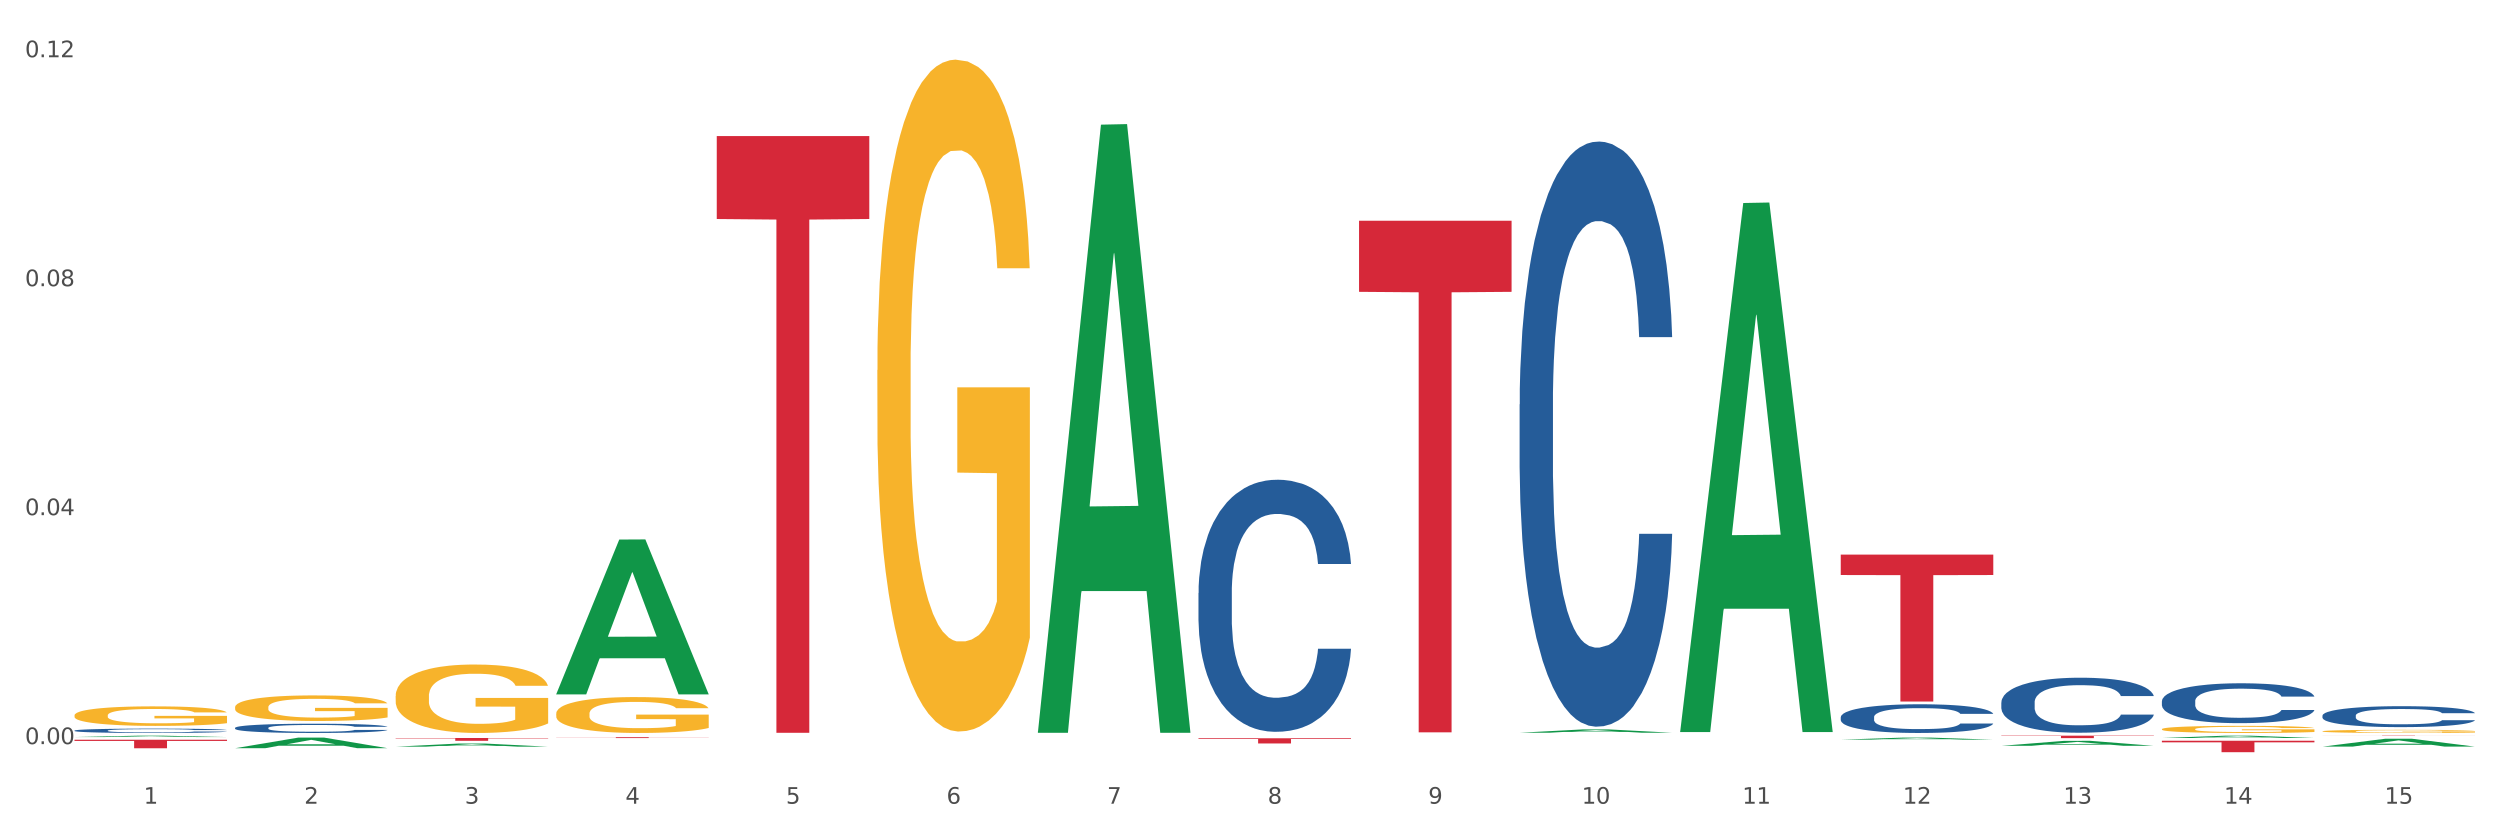<?xml version="1.0" encoding="utf-8" standalone="no"?>
<!DOCTYPE svg PUBLIC "-//W3C//DTD SVG 1.1//EN"
  "http://www.w3.org/Graphics/SVG/1.1/DTD/svg11.dtd">
<svg xmlns:xlink="http://www.w3.org/1999/xlink" width="1080pt" height="360pt" viewBox="0 0 1080 360" xmlns="http://www.w3.org/2000/svg" version="1.1">
 <rect x="0" y="0" width="1080" height="360" fill="#333333" stroke="none"/>
 <defs>
  <style type="text/css">*{stroke-linejoin: round; stroke-linecap: butt}</style>
 </defs>
 <g id="figure_1">
  <g id="patch_1">
   <path d="M 0 360 
L 1080 360 
L 1080 0 
L 0 0 
z
" style="fill: #ffffff; stroke: #ffffff; stroke-linejoin: miter"/>
  </g>
  <g id="axes_1">
   <g id="matplotlib.axis_1">
    <g id="xtick_1">
     <g id="text_1">
      <!-- 1 -->
      <g style="fill: #4d4d4d" transform="translate(62.07 347.204) scale(0.096 -0.096)">
       <defs>
        <path id="DejaVuSans-31" d="M 794 531 
L 1825 531 
L 1825 4091 
L 703 3866 
L 703 4441 
L 1819 4666 
L 2450 4666 
L 2450 531 
L 3481 531 
L 3481 0 
L 794 0 
L 794 531 
z
" transform="scale(0.016)"/>
       </defs>
       <use xlink:href="#DejaVuSans-31"/>
      </g>
     </g>
    </g>
    <g id="xtick_2">
     <g id="text_2">
      <!-- 2 -->
      <g style="fill: #4d4d4d" transform="translate(131.436 347.204) scale(0.096 -0.096)">
       <defs>
        <path id="DejaVuSans-32" d="M 1228 531 
L 3431 531 
L 3431 0 
L 469 0 
L 469 531 
Q 828 903 1448 1529 
Q 2069 2156 2228 2338 
Q 2531 2678 2651 2914 
Q 2772 3150 2772 3378 
Q 2772 3750 2511 3984 
Q 2250 4219 1831 4219 
Q 1534 4219 1204 4116 
Q 875 4013 500 3803 
L 500 4441 
Q 881 4594 1212 4672 
Q 1544 4750 1819 4750 
Q 2544 4750 2975 4387 
Q 3406 4025 3406 3419 
Q 3406 3131 3298 2873 
Q 3191 2616 2906 2266 
Q 2828 2175 2409 1742 
Q 1991 1309 1228 531 
z
" transform="scale(0.016)"/>
       </defs>
       <use xlink:href="#DejaVuSans-32"/>
      </g>
     </g>
    </g>
    <g id="xtick_3">
     <g id="text_3">
      <!-- 3 -->
      <g style="fill: #4d4d4d" transform="translate(200.802 347.204) scale(0.096 -0.096)">
       <defs>
        <path id="DejaVuSans-33" d="M 2597 2516 
Q 3050 2419 3304 2112 
Q 3559 1806 3559 1356 
Q 3559 666 3084 287 
Q 2609 -91 1734 -91 
Q 1441 -91 1130 -33 
Q 819 25 488 141 
L 488 750 
Q 750 597 1062 519 
Q 1375 441 1716 441 
Q 2309 441 2620 675 
Q 2931 909 2931 1356 
Q 2931 1769 2642 2001 
Q 2353 2234 1838 2234 
L 1294 2234 
L 1294 2753 
L 1863 2753 
Q 2328 2753 2575 2939 
Q 2822 3125 2822 3475 
Q 2822 3834 2567 4026 
Q 2313 4219 1838 4219 
Q 1578 4219 1281 4162 
Q 984 4106 628 3988 
L 628 4550 
Q 988 4650 1302 4700 
Q 1616 4750 1894 4750 
Q 2613 4750 3031 4423 
Q 3450 4097 3450 3541 
Q 3450 3153 3228 2886 
Q 3006 2619 2597 2516 
z
" transform="scale(0.016)"/>
       </defs>
       <use xlink:href="#DejaVuSans-33"/>
      </g>
     </g>
    </g>
    <g id="xtick_4">
     <g id="text_4">
      <!-- 4 -->
      <g style="fill: #4d4d4d" transform="translate(270.169 347.204) scale(0.096 -0.096)">
       <defs>
        <path id="DejaVuSans-34" d="M 2419 4116 
L 825 1625 
L 2419 1625 
L 2419 4116 
z
M 2253 4666 
L 3047 4666 
L 3047 1625 
L 3713 1625 
L 3713 1100 
L 3047 1100 
L 3047 0 
L 2419 0 
L 2419 1100 
L 313 1100 
L 313 1709 
L 2253 4666 
z
" transform="scale(0.016)"/>
       </defs>
       <use xlink:href="#DejaVuSans-34"/>
      </g>
     </g>
    </g>
    <g id="xtick_5">
     <g id="text_5">
      <!-- 5 -->
      <g style="fill: #4d4d4d" transform="translate(339.535 347.204) scale(0.096 -0.096)">
       <defs>
        <path id="DejaVuSans-35" d="M 691 4666 
L 3169 4666 
L 3169 4134 
L 1269 4134 
L 1269 2991 
Q 1406 3038 1543 3061 
Q 1681 3084 1819 3084 
Q 2600 3084 3056 2656 
Q 3513 2228 3513 1497 
Q 3513 744 3044 326 
Q 2575 -91 1722 -91 
Q 1428 -91 1123 -41 
Q 819 9 494 109 
L 494 744 
Q 775 591 1075 516 
Q 1375 441 1709 441 
Q 2250 441 2565 725 
Q 2881 1009 2881 1497 
Q 2881 1984 2565 2268 
Q 2250 2553 1709 2553 
Q 1456 2553 1204 2497 
Q 953 2441 691 2322 
L 691 4666 
z
" transform="scale(0.016)"/>
       </defs>
       <use xlink:href="#DejaVuSans-35"/>
      </g>
     </g>
    </g>
    <g id="xtick_6">
     <g id="text_6">
      <!-- 6 -->
      <g style="fill: #4d4d4d" transform="translate(408.901 347.204) scale(0.096 -0.096)">
       <defs>
        <path id="DejaVuSans-36" d="M 2113 2584 
Q 1688 2584 1439 2293 
Q 1191 2003 1191 1497 
Q 1191 994 1439 701 
Q 1688 409 2113 409 
Q 2538 409 2786 701 
Q 3034 994 3034 1497 
Q 3034 2003 2786 2293 
Q 2538 2584 2113 2584 
z
M 3366 4563 
L 3366 3988 
Q 3128 4100 2886 4159 
Q 2644 4219 2406 4219 
Q 1781 4219 1451 3797 
Q 1122 3375 1075 2522 
Q 1259 2794 1537 2939 
Q 1816 3084 2150 3084 
Q 2853 3084 3261 2657 
Q 3669 2231 3669 1497 
Q 3669 778 3244 343 
Q 2819 -91 2113 -91 
Q 1303 -91 875 529 
Q 447 1150 447 2328 
Q 447 3434 972 4092 
Q 1497 4750 2381 4750 
Q 2619 4750 2861 4703 
Q 3103 4656 3366 4563 
z
" transform="scale(0.016)"/>
       </defs>
       <use xlink:href="#DejaVuSans-36"/>
      </g>
     </g>
    </g>
    <g id="xtick_7">
     <g id="text_7">
      <!-- 7 -->
      <g style="fill: #4d4d4d" transform="translate(478.267 347.204) scale(0.096 -0.096)">
       <defs>
        <path id="DejaVuSans-37" d="M 525 4666 
L 3525 4666 
L 3525 4397 
L 1831 0 
L 1172 0 
L 2766 4134 
L 525 4134 
L 525 4666 
z
" transform="scale(0.016)"/>
       </defs>
       <use xlink:href="#DejaVuSans-37"/>
      </g>
     </g>
    </g>
    <g id="xtick_8">
     <g id="text_8">
      <!-- 8 -->
      <g style="fill: #4d4d4d" transform="translate(547.634 347.204) scale(0.096 -0.096)">
       <defs>
        <path id="DejaVuSans-38" d="M 2034 2216 
Q 1584 2216 1326 1975 
Q 1069 1734 1069 1313 
Q 1069 891 1326 650 
Q 1584 409 2034 409 
Q 2484 409 2743 651 
Q 3003 894 3003 1313 
Q 3003 1734 2745 1975 
Q 2488 2216 2034 2216 
z
M 1403 2484 
Q 997 2584 770 2862 
Q 544 3141 544 3541 
Q 544 4100 942 4425 
Q 1341 4750 2034 4750 
Q 2731 4750 3128 4425 
Q 3525 4100 3525 3541 
Q 3525 3141 3298 2862 
Q 3072 2584 2669 2484 
Q 3125 2378 3379 2068 
Q 3634 1759 3634 1313 
Q 3634 634 3220 271 
Q 2806 -91 2034 -91 
Q 1263 -91 848 271 
Q 434 634 434 1313 
Q 434 1759 690 2068 
Q 947 2378 1403 2484 
z
M 1172 3481 
Q 1172 3119 1398 2916 
Q 1625 2713 2034 2713 
Q 2441 2713 2670 2916 
Q 2900 3119 2900 3481 
Q 2900 3844 2670 4047 
Q 2441 4250 2034 4250 
Q 1625 4250 1398 4047 
Q 1172 3844 1172 3481 
z
" transform="scale(0.016)"/>
       </defs>
       <use xlink:href="#DejaVuSans-38"/>
      </g>
     </g>
    </g>
    <g id="xtick_9">
     <g id="text_9">
      <!-- 9 -->
      <g style="fill: #4d4d4d" transform="translate(617 347.204) scale(0.096 -0.096)">
       <defs>
        <path id="DejaVuSans-39" d="M 703 97 
L 703 672 
Q 941 559 1184 500 
Q 1428 441 1663 441 
Q 2288 441 2617 861 
Q 2947 1281 2994 2138 
Q 2813 1869 2534 1725 
Q 2256 1581 1919 1581 
Q 1219 1581 811 2004 
Q 403 2428 403 3163 
Q 403 3881 828 4315 
Q 1253 4750 1959 4750 
Q 2769 4750 3195 4129 
Q 3622 3509 3622 2328 
Q 3622 1225 3098 567 
Q 2575 -91 1691 -91 
Q 1453 -91 1209 -44 
Q 966 3 703 97 
z
M 1959 2075 
Q 2384 2075 2632 2365 
Q 2881 2656 2881 3163 
Q 2881 3666 2632 3958 
Q 2384 4250 1959 4250 
Q 1534 4250 1286 3958 
Q 1038 3666 1038 3163 
Q 1038 2656 1286 2365 
Q 1534 2075 1959 2075 
z
" transform="scale(0.016)"/>
       </defs>
       <use xlink:href="#DejaVuSans-39"/>
      </g>
     </g>
    </g>
    <g id="xtick_10">
     <g id="text_10">
      <!-- 10 -->
      <g style="fill: #4d4d4d" transform="translate(683.312 347.204) scale(0.096 -0.096)">
       <defs>
        <path id="DejaVuSans-30" d="M 2034 4250 
Q 1547 4250 1301 3770 
Q 1056 3291 1056 2328 
Q 1056 1369 1301 889 
Q 1547 409 2034 409 
Q 2525 409 2770 889 
Q 3016 1369 3016 2328 
Q 3016 3291 2770 3770 
Q 2525 4250 2034 4250 
z
M 2034 4750 
Q 2819 4750 3233 4129 
Q 3647 3509 3647 2328 
Q 3647 1150 3233 529 
Q 2819 -91 2034 -91 
Q 1250 -91 836 529 
Q 422 1150 422 2328 
Q 422 3509 836 4129 
Q 1250 4750 2034 4750 
z
" transform="scale(0.016)"/>
       </defs>
       <use xlink:href="#DejaVuSans-31"/>
       <use xlink:href="#DejaVuSans-30" transform="translate(63.623 0)"/>
      </g>
     </g>
    </g>
    <g id="xtick_11">
     <g id="text_11">
      <!-- 11 -->
      <g style="fill: #4d4d4d" transform="translate(752.678 347.204) scale(0.096 -0.096)">
       <use xlink:href="#DejaVuSans-31"/>
       <use xlink:href="#DejaVuSans-31" transform="translate(63.623 0)"/>
      </g>
     </g>
    </g>
    <g id="xtick_12">
     <g id="text_12">
      <!-- 12 -->
      <g style="fill: #4d4d4d" transform="translate(822.044 347.204) scale(0.096 -0.096)">
       <use xlink:href="#DejaVuSans-31"/>
       <use xlink:href="#DejaVuSans-32" transform="translate(63.623 0)"/>
      </g>
     </g>
    </g>
    <g id="xtick_13">
     <g id="text_13">
      <!-- 13 -->
      <g style="fill: #4d4d4d" transform="translate(891.411 347.204) scale(0.096 -0.096)">
       <use xlink:href="#DejaVuSans-31"/>
       <use xlink:href="#DejaVuSans-33" transform="translate(63.623 0)"/>
      </g>
     </g>
    </g>
    <g id="xtick_14">
     <g id="text_14">
      <!-- 14 -->
      <g style="fill: #4d4d4d" transform="translate(960.777 347.204) scale(0.096 -0.096)">
       <use xlink:href="#DejaVuSans-31"/>
       <use xlink:href="#DejaVuSans-34" transform="translate(63.623 0)"/>
      </g>
     </g>
    </g>
    <g id="xtick_15">
     <g id="text_15">
      <!-- 15 -->
      <g style="fill: #4d4d4d" transform="translate(1030.143 347.204) scale(0.096 -0.096)">
       <use xlink:href="#DejaVuSans-31"/>
       <use xlink:href="#DejaVuSans-35" transform="translate(63.623 0)"/>
      </g>
     </g>
    </g>
    <g id="xtick_16"/>
    <g id="xtick_17"/>
    <g id="xtick_18"/>
    <g id="xtick_19"/>
    <g id="xtick_20"/>
    <g id="xtick_21"/>
    <g id="xtick_22"/>
    <g id="xtick_23"/>
    <g id="xtick_24"/>
    <g id="xtick_25"/>
    <g id="xtick_26"/>
    <g id="xtick_27"/>
    <g id="xtick_28"/>
    <g id="xtick_29"/>
   </g>
   <g id="matplotlib.axis_2">
    <g id="ytick_1">
     <g id="text_16">
      <!-- 0.00 -->
      <g style="fill: #4d4d4d" transform="translate(10.8 321.462) scale(0.096 -0.096)">
       <defs>
        <path id="DejaVuSans-2e" d="M 684 794 
L 1344 794 
L 1344 0 
L 684 0 
L 684 794 
z
" transform="scale(0.016)"/>
       </defs>
       <use xlink:href="#DejaVuSans-30"/>
       <use xlink:href="#DejaVuSans-2e" transform="translate(63.623 0)"/>
       <use xlink:href="#DejaVuSans-30" transform="translate(95.41 0)"/>
       <use xlink:href="#DejaVuSans-30" transform="translate(159.033 0)"/>
      </g>
     </g>
    </g>
    <g id="ytick_2">
     <g id="text_17">
      <!-- 0.04 -->
      <g style="fill: #4d4d4d" transform="translate(10.8 222.55) scale(0.096 -0.096)">
       <use xlink:href="#DejaVuSans-30"/>
       <use xlink:href="#DejaVuSans-2e" transform="translate(63.623 0)"/>
       <use xlink:href="#DejaVuSans-30" transform="translate(95.41 0)"/>
       <use xlink:href="#DejaVuSans-34" transform="translate(159.033 0)"/>
      </g>
     </g>
    </g>
    <g id="ytick_3">
     <g id="text_18">
      <!-- 0.08 -->
      <g style="fill: #4d4d4d" transform="translate(10.8 123.637) scale(0.096 -0.096)">
       <use xlink:href="#DejaVuSans-30"/>
       <use xlink:href="#DejaVuSans-2e" transform="translate(63.623 0)"/>
       <use xlink:href="#DejaVuSans-30" transform="translate(95.41 0)"/>
       <use xlink:href="#DejaVuSans-38" transform="translate(159.033 0)"/>
      </g>
     </g>
    </g>
    <g id="ytick_4">
     <g id="text_19">
      <!-- 0.12 -->
      <g style="fill: #4d4d4d" transform="translate(10.8 24.725) scale(0.096 -0.096)">
       <use xlink:href="#DejaVuSans-30"/>
       <use xlink:href="#DejaVuSans-2e" transform="translate(63.623 0)"/>
       <use xlink:href="#DejaVuSans-31" transform="translate(95.41 0)"/>
       <use xlink:href="#DejaVuSans-32" transform="translate(159.033 0)"/>
      </g>
     </g>
    </g>
    <g id="ytick_5"/>
    <g id="ytick_6"/>
    <g id="ytick_7"/>
   </g>
   <g id="PolyCollection_1">
    <path d="M 32.175 318.409 
L 32.243 318.408 
L 59.417 317.815 
L 70.695 317.815 
L 98.073 318.41 
L 85.029 318.41 
L 79.119 318.271 
L 51.061 318.271 
L 50.857 318.273 
L 45.151 318.41 
L 32.175 318.41 
L 32.175 318.409 
L 54.594 318.188 
L 75.586 318.188 
L 65.192 317.942 
L 65.056 317.94 
L 64.92 317.942 
L 54.526 318.188 
L 54.594 318.188 
L 32.175 318.409 
z
" clip-path="url(#paaed39d4f5)" style="fill: #109648"/>
    <path d="M 32.175 319.578 
L 98.073 319.578 
L 98.073 320.09 
L 72.151 320.093 
L 72.151 323.262 
L 57.941 323.262 
L 57.941 320.093 
L 32.175 320.09 
L 32.175 319.581 
L 32.175 319.578 
z
" clip-path="url(#paaed39d4f5)" style="fill: #d62839"/>
    <path d="M 101.541 305.526 
L 101.619 305.516 
L 101.619 305.153 
L 101.775 304.84 
L 102.553 304.082 
L 103.72 303.456 
L 104.575 303.123 
L 105.431 302.85 
L 106.443 302.578 
L 107.688 302.295 
L 109.944 301.881 
L 111.344 301.669 
L 113.056 301.447 
L 116.168 301.123 
L 118.424 300.942 
L 120.758 300.79 
L 124.57 300.608 
L 127.06 300.528 
L 129.705 300.467 
L 132.895 300.427 
L 135.307 300.417 
L 140.598 300.447 
L 145.11 300.538 
L 147.289 300.608 
L 150.089 300.73 
L 151.568 300.81 
L 153.979 300.972 
L 156.469 301.184 
L 158.181 301.366 
L 160.748 301.709 
L 162.693 302.052 
L 164.483 302.477 
L 165.416 302.769 
L 166.117 303.042 
L 166.739 303.355 
L 167.361 303.85 
L 153.357 303.85 
L 152.812 303.496 
L 151.957 303.163 
L 150.712 302.84 
L 149.623 302.638 
L 147.755 302.386 
L 146.044 302.224 
L 144.254 302.103 
L 142.076 302.002 
L 140.364 301.951 
L 137.952 301.911 
L 133.206 301.921 
L 130.017 302.002 
L 127.838 302.103 
L 126.438 302.194 
L 125.193 302.295 
L 123.792 302.436 
L 122.159 302.648 
L 120.992 302.84 
L 119.825 303.082 
L 118.891 303.325 
L 118.035 303.608 
L 117.335 303.91 
L 116.79 304.224 
L 116.324 304.607 
L 115.935 305.243 
L 115.935 306.627 
L 116.09 306.94 
L 116.479 307.354 
L 116.946 307.667 
L 117.724 308.041 
L 118.424 308.293 
L 119.747 308.657 
L 121.225 308.96 
L 122.392 309.151 
L 123.559 309.313 
L 125.582 309.535 
L 127.838 309.717 
L 129.783 309.828 
L 132.428 309.929 
L 134.218 309.969 
L 135.774 309.99 
L 139.586 309.99 
L 142.309 309.959 
L 145.343 309.889 
L 147.678 309.798 
L 149.623 309.687 
L 151.801 309.505 
L 153.201 309.333 
L 153.201 307.223 
L 136.085 307.213 
L 136.085 305.809 
L 167.439 305.809 
L 167.439 309.929 
L 166.117 310.141 
L 164.638 310.333 
L 163.082 310.505 
L 160.748 310.717 
L 157.947 310.919 
L 155.458 311.06 
L 152.812 311.181 
L 149.7 311.292 
L 145.655 311.393 
L 143.165 311.434 
L 140.053 311.464 
L 136.396 311.474 
L 133.206 311.454 
L 130.094 311.403 
L 126.827 311.312 
L 123.637 311.181 
L 121.225 311.05 
L 118.813 310.888 
L 116.246 310.676 
L 114.223 310.474 
L 112.667 310.292 
L 110.955 310.06 
L 109.088 309.757 
L 107.688 309.485 
L 106.443 309.202 
L 105.12 308.838 
L 104.186 308.525 
L 103.253 308.131 
L 102.708 307.839 
L 102.086 307.384 
L 101.619 306.748 
L 101.541 305.526 
z
" clip-path="url(#paaed39d4f5)" style="fill: #f7b32b"/>
    <path d="M 240.274 308.303 
L 240.351 308.289 
L 240.351 307.779 
L 240.507 307.34 
L 241.285 306.278 
L 242.452 305.4 
L 243.308 304.932 
L 244.164 304.55 
L 245.175 304.167 
L 246.42 303.771 
L 248.676 303.19 
L 250.077 302.892 
L 251.788 302.581 
L 254.9 302.128 
L 257.157 301.873 
L 259.491 301.66 
L 263.303 301.405 
L 265.793 301.292 
L 268.438 301.207 
L 271.628 301.15 
L 274.04 301.136 
L 279.33 301.178 
L 283.843 301.306 
L 286.021 301.405 
L 288.822 301.575 
L 290.3 301.688 
L 292.712 301.915 
L 295.202 302.213 
L 296.913 302.467 
L 299.481 302.949 
L 301.426 303.431 
L 303.215 304.026 
L 304.149 304.436 
L 304.849 304.819 
L 305.471 305.258 
L 306.094 305.952 
L 292.089 305.952 
L 291.545 305.456 
L 290.689 304.989 
L 289.444 304.536 
L 288.355 304.252 
L 286.488 303.898 
L 284.776 303.671 
L 282.987 303.502 
L 280.808 303.36 
L 279.097 303.289 
L 276.685 303.232 
L 271.939 303.247 
L 268.749 303.36 
L 266.571 303.502 
L 265.17 303.629 
L 263.925 303.771 
L 262.525 303.969 
L 260.891 304.266 
L 259.724 304.536 
L 258.557 304.875 
L 257.623 305.215 
L 256.768 305.612 
L 256.067 306.037 
L 255.523 306.476 
L 255.056 307.014 
L 254.667 307.907 
L 254.667 309.847 
L 254.823 310.286 
L 255.212 310.867 
L 255.678 311.306 
L 256.456 311.83 
L 257.157 312.185 
L 258.479 312.695 
L 259.957 313.119 
L 261.124 313.389 
L 262.291 313.615 
L 264.314 313.927 
L 266.571 314.182 
L 268.516 314.338 
L 271.161 314.479 
L 272.95 314.536 
L 274.506 314.564 
L 278.319 314.564 
L 281.042 314.522 
L 284.076 314.423 
L 286.41 314.295 
L 288.355 314.139 
L 290.533 313.884 
L 291.934 313.644 
L 291.934 310.683 
L 274.818 310.669 
L 274.818 308.7 
L 306.172 308.7 
L 306.172 314.479 
L 304.849 314.777 
L 303.371 315.046 
L 301.815 315.287 
L 299.481 315.584 
L 296.68 315.867 
L 294.19 316.066 
L 291.545 316.236 
L 288.433 316.392 
L 284.387 316.533 
L 281.897 316.59 
L 278.785 316.632 
L 275.129 316.647 
L 271.939 316.618 
L 268.827 316.547 
L 265.559 316.42 
L 262.369 316.236 
L 259.957 316.052 
L 257.546 315.825 
L 254.978 315.527 
L 252.955 315.244 
L 251.399 314.989 
L 249.688 314.663 
L 247.82 314.238 
L 246.42 313.856 
L 245.175 313.459 
L 243.853 312.949 
L 242.919 312.51 
L 241.985 311.958 
L 241.441 311.547 
L 240.818 310.91 
L 240.351 310.017 
L 240.274 308.303 
z
" clip-path="url(#paaed39d4f5)" style="fill: #f7b32b"/>
    <path d="M 379.006 159.892 
L 379.084 159.627 
L 379.084 150.084 
L 379.24 141.866 
L 380.018 121.985 
L 381.185 105.55 
L 382.04 96.802 
L 382.896 89.645 
L 383.908 82.488 
L 385.152 75.065 
L 387.409 64.197 
L 388.809 58.63 
L 390.521 52.798 
L 393.633 44.315 
L 395.889 39.544 
L 398.223 35.568 
L 402.035 30.796 
L 404.525 28.675 
L 407.17 27.085 
L 410.36 26.025 
L 412.772 25.759 
L 418.062 26.555 
L 422.575 28.941 
L 424.753 30.796 
L 427.554 33.977 
L 429.032 36.098 
L 431.444 40.339 
L 433.934 45.906 
L 435.646 50.677 
L 438.213 59.69 
L 440.158 68.703 
L 441.948 79.837 
L 442.881 87.524 
L 443.581 94.681 
L 444.204 102.899 
L 444.826 115.888 
L 430.822 115.888 
L 430.277 106.61 
L 429.422 97.862 
L 428.177 89.38 
L 427.087 84.078 
L 425.22 77.451 
L 423.509 73.21 
L 421.719 70.029 
L 419.541 67.378 
L 417.829 66.052 
L 415.417 64.992 
L 410.671 65.257 
L 407.481 67.378 
L 405.303 70.029 
L 403.903 72.414 
L 402.658 75.065 
L 401.257 78.776 
L 399.624 84.343 
L 398.456 89.38 
L 397.289 95.742 
L 396.356 102.104 
L 395.5 109.526 
L 394.8 117.479 
L 394.255 125.696 
L 393.788 135.769 
L 393.399 152.47 
L 393.399 188.786 
L 393.555 197.004 
L 393.944 207.872 
L 394.411 216.09 
L 395.189 225.898 
L 395.889 232.525 
L 397.212 242.068 
L 398.69 250.021 
L 399.857 255.057 
L 401.024 259.299 
L 403.047 265.131 
L 405.303 269.902 
L 407.248 272.818 
L 409.893 275.469 
L 411.683 276.529 
L 413.239 277.059 
L 417.051 277.059 
L 419.774 276.264 
L 422.808 274.408 
L 425.142 272.023 
L 427.087 269.107 
L 429.266 264.335 
L 430.666 259.829 
L 430.666 204.426 
L 413.55 204.161 
L 413.55 167.314 
L 444.904 167.314 
L 444.904 275.469 
L 443.581 281.036 
L 442.103 286.072 
L 440.547 290.579 
L 438.213 296.145 
L 435.412 301.447 
L 432.923 305.158 
L 430.277 308.339 
L 427.165 311.255 
L 423.12 313.906 
L 420.63 314.966 
L 417.518 315.762 
L 413.861 316.027 
L 410.671 315.497 
L 407.559 314.171 
L 404.292 311.785 
L 401.102 308.339 
L 398.69 304.893 
L 396.278 300.652 
L 393.711 295.085 
L 391.688 289.783 
L 390.132 285.012 
L 388.42 278.915 
L 386.553 270.962 
L 385.152 263.805 
L 383.908 256.383 
L 382.585 246.84 
L 381.651 238.622 
L 380.718 228.284 
L 380.173 220.596 
L 379.551 208.668 
L 379.084 191.967 
L 379.006 159.892 
z
" clip-path="url(#paaed39d4f5)" style="fill: #f7b32b"/>
    <path d="M 933.936 314.993 
L 934.014 314.99 
L 934.014 314.889 
L 934.169 314.802 
L 934.947 314.592 
L 936.114 314.418 
L 936.97 314.325 
L 937.826 314.249 
L 938.837 314.173 
L 940.082 314.095 
L 942.338 313.98 
L 943.739 313.921 
L 945.45 313.859 
L 948.563 313.769 
L 950.819 313.719 
L 953.153 313.677 
L 956.965 313.626 
L 959.455 313.604 
L 962.1 313.587 
L 965.29 313.576 
L 967.702 313.573 
L 972.992 313.581 
L 977.505 313.606 
L 979.683 313.626 
L 982.484 313.66 
L 983.962 313.682 
L 986.374 313.727 
L 988.864 313.786 
L 990.575 313.837 
L 993.143 313.932 
L 995.088 314.028 
L 996.877 314.145 
L 997.811 314.227 
L 998.511 314.303 
L 999.134 314.39 
L 999.756 314.527 
L 985.752 314.527 
L 985.207 314.429 
L 984.351 314.336 
L 983.106 314.246 
L 982.017 314.19 
L 980.15 314.12 
L 978.438 314.075 
L 976.649 314.042 
L 974.47 314.013 
L 972.759 313.999 
L 970.347 313.988 
L 965.601 313.991 
L 962.411 314.013 
L 960.233 314.042 
L 958.832 314.067 
L 957.588 314.095 
L 956.187 314.134 
L 954.553 314.193 
L 953.386 314.246 
L 952.219 314.314 
L 951.286 314.381 
L 950.43 314.46 
L 949.73 314.544 
L 949.185 314.631 
L 948.718 314.738 
L 948.329 314.915 
L 948.329 315.299 
L 948.485 315.386 
L 948.874 315.501 
L 949.341 315.588 
L 950.119 315.692 
L 950.819 315.762 
L 952.141 315.863 
L 953.62 315.948 
L 954.787 316.001 
L 955.954 316.046 
L 957.977 316.108 
L 960.233 316.158 
L 962.178 316.189 
L 964.823 316.217 
L 966.613 316.228 
L 968.169 316.234 
L 971.981 316.234 
L 974.704 316.225 
L 977.738 316.206 
L 980.072 316.181 
L 982.017 316.15 
L 984.196 316.099 
L 985.596 316.051 
L 985.596 315.465 
L 968.48 315.462 
L 968.48 315.072 
L 999.834 315.072 
L 999.834 316.217 
L 998.511 316.276 
L 997.033 316.329 
L 995.477 316.377 
L 993.143 316.436 
L 990.342 316.492 
L 987.852 316.531 
L 985.207 316.565 
L 982.095 316.596 
L 978.049 316.624 
L 975.56 316.635 
L 972.448 316.644 
L 968.791 316.647 
L 965.601 316.641 
L 962.489 316.627 
L 959.221 316.602 
L 956.032 316.565 
L 953.62 316.529 
L 951.208 316.484 
L 948.64 316.425 
L 946.618 316.369 
L 945.061 316.318 
L 943.35 316.254 
L 941.483 316.169 
L 940.082 316.094 
L 938.837 316.015 
L 937.515 315.914 
L 936.581 315.827 
L 935.648 315.717 
L 935.103 315.636 
L 934.48 315.51 
L 934.014 315.333 
L 933.936 314.993 
z
" clip-path="url(#paaed39d4f5)" style="fill: #f7b32b"/>
    <path d="M 1003.302 315.915 
L 1003.38 315.913 
L 1003.38 315.869 
L 1003.535 315.83 
L 1004.314 315.737 
L 1005.481 315.66 
L 1006.336 315.619 
L 1007.192 315.585 
L 1008.204 315.552 
L 1009.448 315.517 
L 1011.705 315.466 
L 1013.105 315.44 
L 1014.817 315.413 
L 1017.929 315.373 
L 1020.185 315.351 
L 1022.519 315.332 
L 1026.331 315.31 
L 1028.821 315.3 
L 1031.466 315.292 
L 1034.656 315.287 
L 1037.068 315.286 
L 1042.358 315.29 
L 1046.871 315.301 
L 1049.049 315.31 
L 1051.85 315.325 
L 1053.328 315.335 
L 1055.74 315.354 
L 1058.23 315.38 
L 1059.942 315.403 
L 1062.509 315.445 
L 1064.454 315.487 
L 1066.244 315.54 
L 1067.177 315.576 
L 1067.877 315.609 
L 1068.5 315.648 
L 1069.122 315.708 
L 1055.118 315.708 
L 1054.573 315.665 
L 1053.717 315.624 
L 1052.473 315.584 
L 1051.383 315.559 
L 1049.516 315.528 
L 1047.805 315.508 
L 1046.015 315.494 
L 1043.837 315.481 
L 1042.125 315.475 
L 1039.713 315.47 
L 1034.967 315.471 
L 1031.777 315.481 
L 1029.599 315.494 
L 1028.199 315.505 
L 1026.954 315.517 
L 1025.553 315.535 
L 1023.919 315.561 
L 1022.752 315.584 
L 1021.585 315.614 
L 1020.652 315.644 
L 1019.796 315.679 
L 1019.096 315.716 
L 1018.551 315.754 
L 1018.084 315.802 
L 1017.695 315.88 
L 1017.695 316.05 
L 1017.851 316.089 
L 1018.24 316.14 
L 1018.707 316.178 
L 1019.485 316.224 
L 1020.185 316.255 
L 1021.508 316.3 
L 1022.986 316.337 
L 1024.153 316.361 
L 1025.32 316.381 
L 1027.343 316.408 
L 1029.599 316.43 
L 1031.544 316.444 
L 1034.189 316.456 
L 1035.979 316.461 
L 1037.535 316.464 
L 1041.347 316.464 
L 1044.07 316.46 
L 1047.104 316.451 
L 1049.438 316.44 
L 1051.383 316.427 
L 1053.562 316.404 
L 1054.962 316.383 
L 1054.962 316.123 
L 1037.846 316.122 
L 1037.846 315.95 
L 1069.2 315.95 
L 1069.2 316.456 
L 1067.877 316.483 
L 1066.399 316.506 
L 1064.843 316.527 
L 1062.509 316.553 
L 1059.708 316.578 
L 1057.219 316.596 
L 1054.573 316.61 
L 1051.461 316.624 
L 1047.416 316.637 
L 1044.926 316.642 
L 1041.814 316.645 
L 1038.157 316.647 
L 1034.967 316.644 
L 1031.855 316.638 
L 1028.588 316.627 
L 1025.398 316.61 
L 1022.986 316.594 
L 1020.574 316.574 
L 1018.007 316.548 
L 1015.984 316.524 
L 1014.428 316.501 
L 1012.716 316.473 
L 1010.849 316.435 
L 1009.448 316.402 
L 1008.204 316.367 
L 1006.881 316.322 
L 1005.947 316.284 
L 1005.014 316.235 
L 1004.469 316.199 
L 1003.847 316.143 
L 1003.38 316.065 
L 1003.302 315.915 
z
" clip-path="url(#paaed39d4f5)" style="fill: #f7b32b"/>
    <path d="M 32.175 315.607 
L 32.253 315.605 
L 32.253 315.556 
L 32.487 315.491 
L 33.343 315.37 
L 34.434 315.279 
L 36.303 315.172 
L 37.316 315.127 
L 38.64 315.077 
L 41.366 314.996 
L 44.482 314.927 
L 46.663 314.889 
L 48.299 314.865 
L 51.96 314.822 
L 54.063 314.803 
L 56.244 314.787 
L 58.114 314.777 
L 61.229 314.765 
L 63.722 314.76 
L 66.604 314.758 
L 69.019 314.76 
L 72.212 314.767 
L 76.886 314.787 
L 78.677 314.799 
L 81.092 314.82 
L 83.585 314.848 
L 85.61 314.875 
L 87.947 314.915 
L 90.361 314.967 
L 92.698 315.032 
L 94.334 315.093 
L 95.658 315.156 
L 96.827 315.234 
L 97.683 315.318 
L 98.073 315.389 
L 83.818 315.389 
L 83.429 315.325 
L 82.65 315.256 
L 81.871 315.21 
L 81.014 315.172 
L 79.69 315.129 
L 78.522 315.101 
L 76.574 315.068 
L 74.783 315.048 
L 73.303 315.036 
L 71.511 315.025 
L 67.694 315.015 
L 64.968 315.015 
L 63.255 315.018 
L 61.151 315.027 
L 59.36 315.039 
L 57.257 315.06 
L 55.621 315.082 
L 53.985 315.112 
L 53.05 315.132 
L 51.648 315.17 
L 50.714 315.201 
L 49.467 315.255 
L 48.766 315.293 
L 47.52 315.391 
L 46.975 315.463 
L 46.741 315.513 
L 46.585 315.569 
L 46.585 315.838 
L 47.053 315.958 
L 47.442 316.01 
L 48.065 316.069 
L 49.234 316.145 
L 50.947 316.219 
L 52.739 316.272 
L 54.219 316.305 
L 55.621 316.329 
L 57.023 316.348 
L 58.737 316.365 
L 60.139 316.376 
L 62.242 316.386 
L 64.734 316.391 
L 66.682 316.391 
L 70.654 316.383 
L 72.446 316.374 
L 74.16 316.362 
L 76.029 316.343 
L 77.509 316.322 
L 78.366 316.307 
L 79.768 316.274 
L 80.858 316.239 
L 81.793 316.2 
L 82.416 316.165 
L 83.117 316.114 
L 83.663 316.055 
L 83.818 316.024 
L 98.073 316.024 
L 97.761 316.086 
L 97.216 316.146 
L 96.126 316.227 
L 95.269 316.274 
L 93.945 316.331 
L 92.542 316.379 
L 90.595 316.433 
L 88.804 316.472 
L 86.934 316.507 
L 84.909 316.538 
L 81.248 316.581 
L 79.924 316.593 
L 77.12 316.614 
L 74.939 316.626 
L 71.745 316.638 
L 68.473 316.645 
L 65.046 316.647 
L 62.008 316.643 
L 58.659 316.633 
L 56.556 316.622 
L 54.219 316.607 
L 51.493 316.583 
L 48.922 316.553 
L 46.507 316.519 
L 44.248 316.479 
L 42.145 316.434 
L 39.419 316.36 
L 37.394 316.288 
L 35.914 316.221 
L 34.901 316.164 
L 33.889 316.091 
L 33.343 316.041 
L 32.487 315.92 
L 32.175 315.808 
L 32.175 315.607 
z
" clip-path="url(#paaed39d4f5)" style="fill: #255c99"/>
    <path d="M 101.541 314.441 
L 101.619 314.438 
L 101.619 314.335 
L 101.853 314.196 
L 102.71 313.94 
L 103.8 313.747 
L 105.67 313.52 
L 106.682 313.425 
L 108.006 313.319 
L 110.733 313.147 
L 113.848 313.001 
L 116.029 312.92 
L 117.665 312.869 
L 121.326 312.777 
L 123.429 312.737 
L 125.61 312.704 
L 127.48 312.682 
L 130.595 312.657 
L 133.088 312.646 
L 135.97 312.642 
L 138.385 312.646 
L 141.578 312.66 
L 146.252 312.704 
L 148.044 312.73 
L 150.458 312.774 
L 152.951 312.832 
L 154.976 312.891 
L 157.313 312.975 
L 159.728 313.085 
L 162.064 313.224 
L 163.7 313.352 
L 165.024 313.487 
L 166.193 313.652 
L 167.05 313.831 
L 167.439 313.981 
L 153.185 313.981 
L 152.795 313.845 
L 152.016 313.699 
L 151.237 313.6 
L 150.38 313.52 
L 149.056 313.428 
L 147.888 313.37 
L 145.941 313.3 
L 144.149 313.257 
L 142.669 313.231 
L 140.877 313.209 
L 137.061 313.187 
L 134.334 313.187 
L 132.621 313.194 
L 130.518 313.213 
L 128.726 313.238 
L 126.623 313.282 
L 124.987 313.33 
L 123.351 313.392 
L 122.417 313.436 
L 121.015 313.516 
L 120.08 313.582 
L 118.834 313.695 
L 118.133 313.776 
L 116.886 313.984 
L 116.341 314.138 
L 116.107 314.244 
L 115.952 314.361 
L 115.952 314.931 
L 116.419 315.187 
L 116.808 315.297 
L 117.431 315.421 
L 118.6 315.582 
L 120.314 315.74 
L 122.105 315.853 
L 123.585 315.922 
L 124.987 315.974 
L 126.389 316.014 
L 128.103 316.05 
L 129.505 316.072 
L 131.608 316.094 
L 134.101 316.105 
L 136.048 316.105 
L 140.021 316.087 
L 141.812 316.069 
L 143.526 316.043 
L 145.395 316.003 
L 146.875 315.959 
L 147.732 315.926 
L 149.134 315.857 
L 150.225 315.783 
L 151.159 315.699 
L 151.783 315.626 
L 152.484 315.517 
L 153.029 315.392 
L 153.185 315.326 
L 167.439 315.326 
L 167.128 315.458 
L 166.582 315.586 
L 165.492 315.758 
L 164.635 315.857 
L 163.311 315.977 
L 161.909 316.08 
L 159.961 316.193 
L 158.17 316.277 
L 156.3 316.35 
L 154.275 316.416 
L 150.614 316.508 
L 149.29 316.533 
L 146.486 316.577 
L 144.305 316.603 
L 141.111 316.628 
L 137.84 316.643 
L 134.412 316.647 
L 131.374 316.639 
L 128.025 316.617 
L 125.922 316.595 
L 123.585 316.562 
L 120.859 316.511 
L 118.288 316.449 
L 115.874 316.376 
L 113.615 316.292 
L 111.512 316.197 
L 108.785 316.039 
L 106.76 315.886 
L 105.28 315.743 
L 104.267 315.623 
L 103.255 315.469 
L 102.71 315.363 
L 101.853 315.107 
L 101.541 314.869 
L 101.541 314.441 
z
" clip-path="url(#paaed39d4f5)" style="fill: #255c99"/>
    <path d="M 517.739 256.176 
L 517.816 256.077 
L 517.816 253.292 
L 518.05 249.513 
L 518.907 242.55 
L 519.997 237.279 
L 521.867 231.112 
L 522.88 228.527 
L 524.204 225.642 
L 526.93 220.968 
L 530.046 216.989 
L 532.227 214.801 
L 533.863 213.409 
L 537.523 210.922 
L 539.627 209.828 
L 541.808 208.933 
L 543.677 208.336 
L 546.793 207.64 
L 549.285 207.342 
L 552.167 207.242 
L 554.582 207.342 
L 557.776 207.739 
L 562.449 208.933 
L 564.241 209.629 
L 566.656 210.823 
L 569.148 212.414 
L 571.173 214.005 
L 573.51 216.293 
L 575.925 219.277 
L 578.262 223.056 
L 579.898 226.537 
L 581.222 230.217 
L 582.39 234.693 
L 583.247 239.567 
L 583.636 243.644 
L 569.382 243.644 
L 568.992 239.964 
L 568.214 235.986 
L 567.435 233.301 
L 566.578 231.112 
L 565.254 228.626 
L 564.085 227.035 
L 562.138 225.145 
L 560.346 223.951 
L 558.866 223.255 
L 557.075 222.658 
L 553.258 222.062 
L 550.532 222.062 
L 548.818 222.261 
L 546.715 222.758 
L 544.923 223.454 
L 542.82 224.648 
L 541.184 225.941 
L 539.549 227.631 
L 538.614 228.825 
L 537.212 231.013 
L 536.277 232.803 
L 535.031 235.887 
L 534.33 238.075 
L 533.084 243.744 
L 532.538 247.921 
L 532.305 250.806 
L 532.149 253.988 
L 532.149 269.504 
L 532.616 276.466 
L 533.006 279.45 
L 533.629 282.832 
L 534.797 287.208 
L 536.511 291.485 
L 538.302 294.568 
L 539.782 296.458 
L 541.184 297.85 
L 542.587 298.944 
L 544.3 299.939 
L 545.702 300.535 
L 547.805 301.132 
L 550.298 301.431 
L 552.245 301.431 
L 556.218 300.933 
L 558.009 300.436 
L 559.723 299.74 
L 561.593 298.646 
L 563.073 297.452 
L 563.929 296.557 
L 565.331 294.667 
L 566.422 292.678 
L 567.357 290.39 
L 567.98 288.401 
L 568.681 285.417 
L 569.226 282.036 
L 569.382 280.246 
L 583.636 280.246 
L 583.325 283.826 
L 582.78 287.307 
L 581.689 291.982 
L 580.832 294.667 
L 579.508 297.949 
L 578.106 300.734 
L 576.159 303.818 
L 574.367 306.105 
L 572.498 308.094 
L 570.472 309.885 
L 566.811 312.371 
L 565.487 313.067 
L 562.683 314.261 
L 560.502 314.957 
L 557.308 315.653 
L 554.037 316.051 
L 550.61 316.151 
L 547.572 315.952 
L 544.222 315.355 
L 542.119 314.758 
L 539.782 313.863 
L 537.056 312.471 
L 534.486 310.78 
L 532.071 308.791 
L 529.812 306.503 
L 527.709 303.917 
L 524.983 299.64 
L 522.957 295.463 
L 521.477 291.584 
L 520.465 288.302 
L 519.452 284.125 
L 518.907 281.24 
L 518.05 274.278 
L 517.739 267.813 
L 517.739 256.176 
z
" clip-path="url(#paaed39d4f5)" style="fill: #255c99"/>
    <path d="M 656.471 174.729 
L 656.549 174.498 
L 656.549 168.034 
L 656.783 159.262 
L 657.639 143.102 
L 658.73 130.867 
L 660.599 116.554 
L 661.612 110.552 
L 662.936 103.857 
L 665.662 93.007 
L 668.778 83.772 
L 670.959 78.694 
L 672.595 75.462 
L 676.256 69.69 
L 678.359 67.151 
L 680.54 65.073 
L 682.41 63.688 
L 685.525 62.072 
L 688.018 61.38 
L 690.9 61.149 
L 693.315 61.38 
L 696.508 62.303 
L 701.182 65.073 
L 702.973 66.689 
L 705.388 69.459 
L 707.881 73.153 
L 709.906 76.847 
L 712.243 82.156 
L 714.657 89.082 
L 716.994 97.855 
L 718.63 105.934 
L 719.954 114.476 
L 721.123 124.865 
L 721.979 136.176 
L 722.369 145.641 
L 708.114 145.641 
L 707.725 137.1 
L 706.946 127.866 
L 706.167 121.633 
L 705.31 116.554 
L 703.986 110.782 
L 702.818 107.089 
L 700.87 102.702 
L 699.079 99.932 
L 697.599 98.316 
L 695.807 96.931 
L 691.99 95.546 
L 689.264 95.546 
L 687.55 96.008 
L 685.447 97.162 
L 683.656 98.778 
L 681.553 101.548 
L 679.917 104.549 
L 678.281 108.474 
L 677.346 111.244 
L 675.944 116.323 
L 675.01 120.478 
L 673.763 127.635 
L 673.062 132.714 
L 671.816 145.872 
L 671.271 155.568 
L 671.037 162.263 
L 670.881 169.65 
L 670.881 205.664 
L 671.349 221.823 
L 671.738 228.749 
L 672.361 236.598 
L 673.53 246.756 
L 675.243 256.682 
L 677.035 263.839 
L 678.515 268.225 
L 679.917 271.457 
L 681.319 273.996 
L 683.033 276.305 
L 684.435 277.69 
L 686.538 279.075 
L 689.03 279.768 
L 690.978 279.768 
L 694.95 278.614 
L 696.742 277.459 
L 698.456 275.843 
L 700.325 273.304 
L 701.805 270.534 
L 702.662 268.456 
L 704.064 264.07 
L 705.154 259.453 
L 706.089 254.143 
L 706.712 249.526 
L 707.413 242.6 
L 707.959 234.751 
L 708.114 230.596 
L 722.369 230.596 
L 722.057 238.907 
L 721.512 246.986 
L 720.422 257.837 
L 719.565 264.07 
L 718.241 271.688 
L 716.838 278.152 
L 714.891 285.308 
L 713.1 290.618 
L 711.23 295.235 
L 709.205 299.39 
L 705.544 305.162 
L 704.22 306.778 
L 701.416 309.548 
L 699.235 311.164 
L 696.041 312.78 
L 692.769 313.703 
L 689.342 313.934 
L 686.304 313.473 
L 682.955 312.087 
L 680.852 310.702 
L 678.515 308.625 
L 675.789 305.393 
L 673.218 301.468 
L 670.803 296.851 
L 668.544 291.541 
L 666.441 285.539 
L 663.715 275.612 
L 661.69 265.917 
L 660.21 256.913 
L 659.197 249.295 
L 658.185 239.599 
L 657.639 232.904 
L 656.783 216.745 
L 656.471 201.739 
L 656.471 174.729 
z
" clip-path="url(#paaed39d4f5)" style="fill: #255c99"/>
    <path d="M 795.203 309.814 
L 795.281 309.803 
L 795.281 309.486 
L 795.515 309.055 
L 796.372 308.262 
L 797.462 307.661 
L 799.332 306.959 
L 800.344 306.664 
L 801.669 306.336 
L 804.395 305.803 
L 807.511 305.35 
L 809.692 305.101 
L 811.327 304.942 
L 814.988 304.659 
L 817.092 304.534 
L 819.273 304.432 
L 821.142 304.364 
L 824.258 304.285 
L 826.75 304.251 
L 829.632 304.239 
L 832.047 304.251 
L 835.241 304.296 
L 839.914 304.432 
L 841.706 304.511 
L 844.121 304.647 
L 846.613 304.829 
L 848.638 305.01 
L 850.975 305.271 
L 853.39 305.61 
L 855.727 306.041 
L 857.362 306.438 
L 858.687 306.857 
L 859.855 307.367 
L 860.712 307.922 
L 861.101 308.386 
L 846.847 308.386 
L 846.457 307.967 
L 845.678 307.514 
L 844.899 307.208 
L 844.043 306.959 
L 842.718 306.676 
L 841.55 306.494 
L 839.603 306.279 
L 837.811 306.143 
L 836.331 306.064 
L 834.54 305.996 
L 830.723 305.928 
L 827.997 305.928 
L 826.283 305.95 
L 824.18 306.007 
L 822.388 306.086 
L 820.285 306.222 
L 818.649 306.37 
L 817.014 306.562 
L 816.079 306.698 
L 814.677 306.947 
L 813.742 307.151 
L 812.496 307.503 
L 811.795 307.752 
L 810.548 308.398 
L 810.003 308.874 
L 809.77 309.202 
L 809.614 309.565 
L 809.614 311.332 
L 810.081 312.126 
L 810.471 312.465 
L 811.094 312.851 
L 812.262 313.349 
L 813.976 313.837 
L 815.767 314.188 
L 817.247 314.403 
L 818.649 314.562 
L 820.051 314.686 
L 821.765 314.8 
L 823.167 314.868 
L 825.27 314.936 
L 827.763 314.97 
L 829.71 314.97 
L 833.683 314.913 
L 835.474 314.856 
L 837.188 314.777 
L 839.057 314.652 
L 840.537 314.516 
L 841.394 314.414 
L 842.796 314.199 
L 843.887 313.972 
L 844.822 313.712 
L 845.445 313.485 
L 846.146 313.145 
L 846.691 312.76 
L 846.847 312.556 
L 861.101 312.556 
L 860.79 312.964 
L 860.245 313.361 
L 859.154 313.893 
L 858.297 314.199 
L 856.973 314.573 
L 855.571 314.89 
L 853.624 315.242 
L 851.832 315.502 
L 849.963 315.729 
L 847.937 315.933 
L 844.276 316.216 
L 842.952 316.295 
L 840.148 316.431 
L 837.967 316.511 
L 834.773 316.59 
L 831.502 316.635 
L 828.074 316.647 
L 825.037 316.624 
L 821.687 316.556 
L 819.584 316.488 
L 817.247 316.386 
L 814.521 316.227 
L 811.951 316.035 
L 809.536 315.808 
L 807.277 315.547 
L 805.174 315.253 
L 802.448 314.766 
L 800.422 314.29 
L 798.942 313.848 
L 797.93 313.474 
L 796.917 312.998 
L 796.372 312.669 
L 795.515 311.876 
L 795.203 311.14 
L 795.203 309.814 
z
" clip-path="url(#paaed39d4f5)" style="fill: #255c99"/>
    <path d="M 864.57 303.449 
L 864.648 303.427 
L 864.648 302.819 
L 864.881 301.995 
L 865.738 300.475 
L 866.829 299.324 
L 868.698 297.978 
L 869.711 297.414 
L 871.035 296.785 
L 873.761 295.764 
L 876.877 294.896 
L 879.058 294.418 
L 880.694 294.114 
L 884.355 293.572 
L 886.458 293.333 
L 888.639 293.138 
L 890.508 293.007 
L 893.624 292.855 
L 896.117 292.79 
L 898.999 292.768 
L 901.413 292.79 
L 904.607 292.877 
L 909.281 293.138 
L 911.072 293.289 
L 913.487 293.55 
L 915.979 293.897 
L 918.005 294.245 
L 920.341 294.744 
L 922.756 295.395 
L 925.093 296.22 
L 926.729 296.98 
L 928.053 297.783 
L 929.221 298.76 
L 930.078 299.824 
L 930.468 300.714 
L 916.213 300.714 
L 915.824 299.911 
L 915.045 299.042 
L 914.266 298.456 
L 913.409 297.978 
L 912.085 297.436 
L 910.916 297.088 
L 908.969 296.676 
L 907.177 296.415 
L 905.697 296.264 
L 903.906 296.133 
L 900.089 296.003 
L 897.363 296.003 
L 895.649 296.046 
L 893.546 296.155 
L 891.754 296.307 
L 889.651 296.567 
L 888.016 296.85 
L 886.38 297.219 
L 885.445 297.479 
L 884.043 297.957 
L 883.108 298.348 
L 881.862 299.02 
L 881.161 299.498 
L 879.915 300.735 
L 879.369 301.647 
L 879.136 302.277 
L 878.98 302.971 
L 878.98 306.358 
L 879.447 307.877 
L 879.837 308.529 
L 880.46 309.267 
L 881.628 310.222 
L 883.342 311.155 
L 885.134 311.828 
L 886.614 312.241 
L 888.016 312.545 
L 889.418 312.784 
L 891.131 313.001 
L 892.533 313.131 
L 894.637 313.261 
L 897.129 313.326 
L 899.076 313.326 
L 903.049 313.218 
L 904.841 313.109 
L 906.554 312.957 
L 908.424 312.718 
L 909.904 312.458 
L 910.76 312.263 
L 912.163 311.85 
L 913.253 311.416 
L 914.188 310.917 
L 914.811 310.483 
L 915.512 309.831 
L 916.057 309.093 
L 916.213 308.702 
L 930.468 308.702 
L 930.156 309.484 
L 929.611 310.244 
L 928.52 311.264 
L 927.663 311.85 
L 926.339 312.567 
L 924.937 313.174 
L 922.99 313.847 
L 921.198 314.347 
L 919.329 314.781 
L 917.304 315.172 
L 913.643 315.714 
L 912.318 315.866 
L 909.514 316.127 
L 907.333 316.279 
L 904.14 316.431 
L 900.868 316.517 
L 897.441 316.539 
L 894.403 316.496 
L 891.053 316.365 
L 888.95 316.235 
L 886.614 316.04 
L 883.887 315.736 
L 881.317 315.367 
L 878.902 314.933 
L 876.643 314.433 
L 874.54 313.869 
L 871.814 312.936 
L 869.789 312.024 
L 868.309 311.177 
L 867.296 310.461 
L 866.283 309.549 
L 865.738 308.919 
L 864.881 307.4 
L 864.57 305.989 
L 864.57 303.449 
z
" clip-path="url(#paaed39d4f5)" style="fill: #255c99"/>
    <path d="M 933.936 302.916 
L 934.014 302.9 
L 934.014 302.459 
L 934.247 301.861 
L 935.104 300.76 
L 936.195 299.926 
L 938.064 298.95 
L 939.077 298.541 
L 940.401 298.084 
L 943.127 297.345 
L 946.243 296.715 
L 948.424 296.369 
L 950.06 296.149 
L 953.721 295.755 
L 955.824 295.582 
L 958.005 295.441 
L 959.874 295.346 
L 962.99 295.236 
L 965.483 295.189 
L 968.365 295.173 
L 970.779 295.189 
L 973.973 295.252 
L 978.647 295.441 
L 980.438 295.551 
L 982.853 295.74 
L 985.346 295.992 
L 987.371 296.243 
L 989.708 296.605 
L 992.122 297.077 
L 994.459 297.675 
L 996.095 298.226 
L 997.419 298.808 
L 998.587 299.516 
L 999.444 300.288 
L 999.834 300.933 
L 985.579 300.933 
L 985.19 300.35 
L 984.411 299.721 
L 983.632 299.296 
L 982.775 298.95 
L 981.451 298.557 
L 980.283 298.305 
L 978.335 298.006 
L 976.544 297.817 
L 975.064 297.707 
L 973.272 297.612 
L 969.455 297.518 
L 966.729 297.518 
L 965.015 297.549 
L 962.912 297.628 
L 961.121 297.738 
L 959.018 297.927 
L 957.382 298.132 
L 955.746 298.399 
L 954.811 298.588 
L 953.409 298.934 
L 952.475 299.217 
L 951.228 299.705 
L 950.527 300.051 
L 949.281 300.948 
L 948.736 301.609 
L 948.502 302.066 
L 948.346 302.569 
L 948.346 305.024 
L 948.814 306.126 
L 949.203 306.598 
L 949.826 307.133 
L 950.995 307.825 
L 952.708 308.502 
L 954.5 308.99 
L 955.98 309.289 
L 957.382 309.509 
L 958.784 309.682 
L 960.498 309.84 
L 961.9 309.934 
L 964.003 310.028 
L 966.495 310.076 
L 968.443 310.076 
L 972.415 309.997 
L 974.207 309.918 
L 975.92 309.808 
L 977.79 309.635 
L 979.27 309.446 
L 980.127 309.304 
L 981.529 309.005 
L 982.619 308.691 
L 983.554 308.329 
L 984.177 308.014 
L 984.878 307.542 
L 985.423 307.007 
L 985.579 306.724 
L 999.834 306.724 
L 999.522 307.29 
L 998.977 307.841 
L 997.886 308.581 
L 997.03 309.005 
L 995.705 309.525 
L 994.303 309.965 
L 992.356 310.453 
L 990.564 310.815 
L 988.695 311.13 
L 986.67 311.413 
L 983.009 311.807 
L 981.685 311.917 
L 978.88 312.106 
L 976.699 312.216 
L 973.506 312.326 
L 970.234 312.389 
L 966.807 312.405 
L 963.769 312.373 
L 960.42 312.279 
L 958.317 312.184 
L 955.98 312.043 
L 953.253 311.822 
L 950.683 311.555 
L 948.268 311.24 
L 946.009 310.878 
L 943.906 310.469 
L 941.18 309.792 
L 939.155 309.131 
L 937.675 308.518 
L 936.662 307.998 
L 935.65 307.337 
L 935.104 306.881 
L 934.247 305.78 
L 933.936 304.757 
L 933.936 302.916 
z
" clip-path="url(#paaed39d4f5)" style="fill: #255c99"/>
    <path d="M 32.175 309.048 
L 32.253 309.04 
L 32.253 308.763 
L 32.408 308.523 
L 33.186 307.945 
L 34.353 307.467 
L 35.209 307.213 
L 36.065 307.004 
L 37.076 306.796 
L 38.321 306.58 
L 40.578 306.264 
L 41.978 306.102 
L 43.69 305.933 
L 46.802 305.686 
L 49.058 305.547 
L 51.392 305.431 
L 55.204 305.292 
L 57.694 305.231 
L 60.339 305.185 
L 63.529 305.154 
L 65.941 305.146 
L 71.231 305.169 
L 75.744 305.238 
L 77.922 305.292 
L 80.723 305.385 
L 82.201 305.447 
L 84.613 305.57 
L 87.103 305.732 
L 88.815 305.871 
L 91.382 306.133 
L 93.327 306.395 
L 95.116 306.719 
L 96.05 306.943 
L 96.75 307.151 
L 97.373 307.39 
L 97.995 307.768 
L 83.991 307.768 
L 83.446 307.498 
L 82.59 307.243 
L 81.346 306.997 
L 80.256 306.842 
L 78.389 306.65 
L 76.677 306.526 
L 74.888 306.434 
L 72.71 306.357 
L 70.998 306.318 
L 68.586 306.287 
L 63.84 306.295 
L 60.65 306.357 
L 58.472 306.434 
L 57.071 306.503 
L 55.827 306.58 
L 54.426 306.688 
L 52.792 306.85 
L 51.625 306.997 
L 50.458 307.182 
L 49.525 307.367 
L 48.669 307.583 
L 47.969 307.814 
L 47.424 308.053 
L 46.957 308.346 
L 46.568 308.832 
L 46.568 309.888 
L 46.724 310.127 
L 47.113 310.444 
L 47.58 310.683 
L 48.358 310.968 
L 49.058 311.161 
L 50.381 311.438 
L 51.859 311.67 
L 53.026 311.816 
L 54.193 311.94 
L 56.216 312.109 
L 58.472 312.248 
L 60.417 312.333 
L 63.062 312.41 
L 64.852 312.441 
L 66.408 312.456 
L 70.22 312.456 
L 72.943 312.433 
L 75.977 312.379 
L 78.311 312.31 
L 80.256 312.225 
L 82.435 312.086 
L 83.835 311.955 
L 83.835 310.343 
L 66.719 310.336 
L 66.719 309.264 
L 98.073 309.264 
L 98.073 312.41 
L 96.75 312.572 
L 95.272 312.718 
L 93.716 312.849 
L 91.382 313.011 
L 88.581 313.166 
L 86.091 313.274 
L 83.446 313.366 
L 80.334 313.451 
L 76.288 313.528 
L 73.799 313.559 
L 70.687 313.582 
L 67.03 313.59 
L 63.84 313.574 
L 60.728 313.536 
L 57.461 313.466 
L 54.271 313.366 
L 51.859 313.266 
L 49.447 313.142 
L 46.879 312.981 
L 44.857 312.826 
L 43.301 312.688 
L 41.589 312.51 
L 39.722 312.279 
L 38.321 312.071 
L 37.076 311.855 
L 35.754 311.577 
L 34.82 311.338 
L 33.887 311.037 
L 33.342 310.814 
L 32.72 310.467 
L 32.253 309.981 
L 32.175 309.048 
z
" clip-path="url(#paaed39d4f5)" style="fill: #f7b32b"/>
    <path d="M 1003.302 309.135 
L 1003.38 309.127 
L 1003.38 308.895 
L 1003.614 308.581 
L 1004.47 308.003 
L 1005.561 307.565 
L 1007.43 307.052 
L 1008.443 306.838 
L 1009.767 306.598 
L 1012.494 306.21 
L 1015.609 305.879 
L 1017.79 305.697 
L 1019.426 305.581 
L 1023.087 305.375 
L 1025.19 305.284 
L 1027.371 305.21 
L 1029.241 305.16 
L 1032.356 305.102 
L 1034.849 305.077 
L 1037.731 305.069 
L 1040.146 305.077 
L 1043.339 305.11 
L 1048.013 305.21 
L 1049.805 305.267 
L 1052.219 305.367 
L 1054.712 305.499 
L 1056.737 305.631 
L 1059.074 305.821 
L 1061.489 306.069 
L 1063.825 306.383 
L 1065.461 306.672 
L 1066.785 306.978 
L 1067.954 307.35 
L 1068.811 307.755 
L 1069.2 308.094 
L 1054.945 308.094 
L 1054.556 307.788 
L 1053.777 307.457 
L 1052.998 307.234 
L 1052.141 307.052 
L 1050.817 306.846 
L 1049.649 306.714 
L 1047.701 306.557 
L 1045.91 306.457 
L 1044.43 306.4 
L 1042.638 306.35 
L 1038.822 306.3 
L 1036.095 306.3 
L 1034.382 306.317 
L 1032.278 306.358 
L 1030.487 306.416 
L 1028.384 306.515 
L 1026.748 306.623 
L 1025.112 306.763 
L 1024.178 306.862 
L 1022.775 307.044 
L 1021.841 307.193 
L 1020.594 307.449 
L 1019.893 307.631 
L 1018.647 308.102 
L 1018.102 308.449 
L 1017.868 308.689 
L 1017.712 308.953 
L 1017.712 310.242 
L 1018.18 310.821 
L 1018.569 311.069 
L 1019.192 311.35 
L 1020.361 311.713 
L 1022.074 312.068 
L 1023.866 312.325 
L 1025.346 312.482 
L 1026.748 312.597 
L 1028.15 312.688 
L 1029.864 312.771 
L 1031.266 312.82 
L 1033.369 312.87 
L 1035.862 312.895 
L 1037.809 312.895 
L 1041.781 312.853 
L 1043.573 312.812 
L 1045.287 312.754 
L 1047.156 312.663 
L 1048.636 312.564 
L 1049.493 312.49 
L 1050.895 312.333 
L 1051.986 312.168 
L 1052.92 311.978 
L 1053.543 311.812 
L 1054.244 311.564 
L 1054.79 311.283 
L 1054.945 311.135 
L 1069.2 311.135 
L 1068.888 311.432 
L 1068.343 311.721 
L 1067.253 312.11 
L 1066.396 312.333 
L 1065.072 312.606 
L 1063.67 312.837 
L 1061.722 313.093 
L 1059.931 313.283 
L 1058.061 313.448 
L 1056.036 313.597 
L 1052.375 313.804 
L 1051.051 313.862 
L 1048.247 313.961 
L 1046.066 314.019 
L 1042.872 314.077 
L 1039.6 314.11 
L 1036.173 314.118 
L 1033.135 314.101 
L 1029.786 314.052 
L 1027.683 314.002 
L 1025.346 313.928 
L 1022.62 313.812 
L 1020.049 313.672 
L 1017.634 313.506 
L 1015.376 313.316 
L 1013.272 313.101 
L 1010.546 312.746 
L 1008.521 312.399 
L 1007.041 312.077 
L 1006.028 311.804 
L 1005.016 311.457 
L 1004.47 311.217 
L 1003.614 310.639 
L 1003.302 310.102 
L 1003.302 309.135 
z
" clip-path="url(#paaed39d4f5)" style="fill: #255c99"/>
    <path d="M 170.907 318.817 
L 236.805 318.817 
L 236.805 318.986 
L 210.883 318.987 
L 210.883 320.033 
L 196.673 320.033 
L 196.673 318.987 
L 170.907 318.986 
L 170.907 318.818 
L 170.907 318.817 
z
" clip-path="url(#paaed39d4f5)" style="fill: #d62839"/>
    <path d="M 240.274 318.475 
L 306.172 318.475 
L 306.172 318.526 
L 280.25 318.527 
L 280.25 318.846 
L 266.039 318.846 
L 266.039 318.527 
L 240.274 318.526 
L 240.274 318.475 
L 240.274 318.475 
z
" clip-path="url(#paaed39d4f5)" style="fill: #d62839"/>
    <path d="M 170.907 300.738 
L 170.985 300.711 
L 170.985 299.739 
L 171.141 298.901 
L 171.919 296.876 
L 173.086 295.201 
L 173.942 294.31 
L 174.798 293.581 
L 175.809 292.851 
L 177.054 292.095 
L 179.31 290.988 
L 180.71 290.42 
L 182.422 289.826 
L 185.534 288.962 
L 187.79 288.476 
L 190.124 288.071 
L 193.937 287.585 
L 196.426 287.368 
L 199.072 287.206 
L 202.261 287.098 
L 204.673 287.071 
L 209.964 287.152 
L 214.476 287.395 
L 216.655 287.585 
L 219.456 287.909 
L 220.934 288.125 
L 223.346 288.557 
L 225.835 289.124 
L 227.547 289.61 
L 230.114 290.529 
L 232.059 291.447 
L 233.849 292.581 
L 234.783 293.365 
L 235.483 294.094 
L 236.105 294.931 
L 236.728 296.255 
L 222.723 296.255 
L 222.179 295.309 
L 221.323 294.418 
L 220.078 293.554 
L 218.989 293.013 
L 217.122 292.338 
L 215.41 291.906 
L 213.62 291.582 
L 211.442 291.312 
L 209.73 291.177 
L 207.319 291.069 
L 202.573 291.096 
L 199.383 291.312 
L 197.204 291.582 
L 195.804 291.825 
L 194.559 292.095 
L 193.159 292.473 
L 191.525 293.04 
L 190.358 293.554 
L 189.191 294.202 
L 188.257 294.85 
L 187.401 295.606 
L 186.701 296.417 
L 186.157 297.254 
L 185.69 298.28 
L 185.301 299.982 
L 185.301 303.682 
L 185.456 304.519 
L 185.845 305.627 
L 186.312 306.464 
L 187.09 307.463 
L 187.79 308.139 
L 189.113 309.111 
L 190.591 309.921 
L 191.758 310.434 
L 192.925 310.867 
L 194.948 311.461 
L 197.204 311.947 
L 199.149 312.244 
L 201.795 312.514 
L 203.584 312.622 
L 205.14 312.676 
L 208.952 312.676 
L 211.675 312.595 
L 214.71 312.406 
L 217.044 312.163 
L 218.989 311.866 
L 221.167 311.38 
L 222.568 310.921 
L 222.568 305.276 
L 205.451 305.249 
L 205.451 301.494 
L 236.805 301.494 
L 236.805 312.514 
L 235.483 313.081 
L 234.004 313.594 
L 232.448 314.054 
L 230.114 314.621 
L 227.314 315.161 
L 224.824 315.539 
L 222.179 315.863 
L 219.067 316.16 
L 215.021 316.43 
L 212.531 316.538 
L 209.419 316.62 
L 205.763 316.647 
L 202.573 316.593 
L 199.461 316.457 
L 196.193 316.214 
L 193.003 315.863 
L 190.591 315.512 
L 188.179 315.08 
L 185.612 314.513 
L 183.589 313.973 
L 182.033 313.486 
L 180.321 312.865 
L 178.454 312.055 
L 177.054 311.326 
L 175.809 310.569 
L 174.486 309.597 
L 173.553 308.76 
L 172.619 307.706 
L 172.074 306.923 
L 171.452 305.708 
L 170.985 304.006 
L 170.907 300.738 
z
" clip-path="url(#paaed39d4f5)" style="fill: #f7b32b"/>
    <path d="M 517.739 318.936 
L 583.636 318.936 
L 583.636 319.246 
L 557.715 319.248 
L 557.715 321.169 
L 543.504 321.169 
L 543.504 319.248 
L 517.739 319.246 
L 517.739 318.938 
L 517.739 318.936 
z
" clip-path="url(#paaed39d4f5)" style="fill: #d62839"/>
    <path d="M 101.541 323.227 
L 101.609 323.222 
L 128.784 318.656 
L 140.061 318.652 
L 167.439 323.235 
L 154.395 323.235 
L 148.485 322.168 
L 120.427 322.168 
L 120.224 322.185 
L 114.517 323.235 
L 101.541 323.235 
L 101.541 323.227 
L 123.96 321.531 
L 144.952 321.527 
L 134.558 319.629 
L 134.422 319.62 
L 134.286 319.633 
L 123.892 321.527 
L 123.96 321.531 
L 101.541 323.227 
z
" clip-path="url(#paaed39d4f5)" style="fill: #109648"/>
    <path d="M 170.907 322.563 
L 170.975 322.562 
L 198.15 321.203 
L 209.427 321.202 
L 236.805 322.566 
L 223.762 322.566 
L 217.851 322.248 
L 189.794 322.248 
L 189.59 322.253 
L 183.883 322.566 
L 170.907 322.566 
L 170.907 322.563 
L 193.326 322.059 
L 214.319 322.057 
L 203.924 321.492 
L 203.788 321.49 
L 203.653 321.494 
L 193.258 322.057 
L 193.326 322.059 
L 170.907 322.563 
z
" clip-path="url(#paaed39d4f5)" style="fill: #109648"/>
    <path d="M 240.274 299.842 
L 240.342 299.779 
L 267.516 233.086 
L 278.793 233.023 
L 306.172 299.968 
L 293.128 299.968 
L 287.217 284.379 
L 259.16 284.379 
L 258.956 284.63 
L 253.249 299.968 
L 240.274 299.968 
L 240.274 299.842 
L 262.693 275.076 
L 283.685 275.013 
L 273.291 247.292 
L 273.155 247.166 
L 273.019 247.355 
L 262.625 275.013 
L 262.693 275.076 
L 240.274 299.842 
z
" clip-path="url(#paaed39d4f5)" style="fill: #109648"/>
    <path d="M 448.372 316.066 
L 448.44 315.819 
L 475.615 53.853 
L 486.892 53.606 
L 514.27 316.56 
L 501.227 316.56 
L 495.316 255.327 
L 467.259 255.327 
L 467.055 256.315 
L 461.348 316.56 
L 448.372 316.56 
L 448.372 316.066 
L 470.791 218.785 
L 491.783 218.538 
L 481.389 109.653 
L 481.253 109.159 
L 481.117 109.9 
L 470.723 218.538 
L 470.791 218.785 
L 448.372 316.066 
z
" clip-path="url(#paaed39d4f5)" style="fill: #109648"/>
    <path d="M 309.64 58.789 
L 375.538 58.789 
L 375.538 94.612 
L 349.616 94.854 
L 349.616 316.564 
L 335.406 316.564 
L 335.406 94.854 
L 309.64 94.612 
L 309.64 59.031 
L 309.64 58.789 
z
" clip-path="url(#paaed39d4f5)" style="fill: #d62839"/>
    <path d="M 725.837 315.816 
L 725.905 315.601 
L 753.08 87.699 
L 764.357 87.485 
L 791.735 316.246 
L 778.691 316.246 
L 772.781 262.975 
L 744.723 262.975 
L 744.52 263.835 
L 738.813 316.246 
L 725.837 316.246 
L 725.837 315.816 
L 748.256 231.185 
L 769.248 230.97 
L 758.854 136.244 
L 758.718 135.814 
L 758.582 136.459 
L 748.188 230.97 
L 748.256 231.185 
L 725.837 315.816 
z
" clip-path="url(#paaed39d4f5)" style="fill: #109648"/>
    <path d="M 795.203 319.537 
L 795.271 319.536 
L 822.446 318.632 
L 833.723 318.631 
L 861.101 319.539 
L 848.058 319.539 
L 842.147 319.327 
L 814.09 319.327 
L 813.886 319.331 
L 808.179 319.539 
L 795.203 319.539 
L 795.203 319.537 
L 817.622 319.201 
L 838.615 319.2 
L 828.22 318.825 
L 828.084 318.823 
L 827.949 318.825 
L 817.554 319.2 
L 817.622 319.201 
L 795.203 319.537 
z
" clip-path="url(#paaed39d4f5)" style="fill: #109648"/>
    <path d="M 864.57 322.194 
L 864.638 322.192 
L 891.812 320.041 
L 903.089 320.039 
L 930.468 322.198 
L 917.424 322.198 
L 911.513 321.695 
L 883.456 321.695 
L 883.252 321.703 
L 877.545 322.198 
L 864.57 322.198 
L 864.57 322.194 
L 886.989 321.395 
L 907.981 321.393 
L 897.587 320.499 
L 897.451 320.495 
L 897.315 320.501 
L 886.921 321.393 
L 886.989 321.395 
L 864.57 322.194 
z
" clip-path="url(#paaed39d4f5)" style="fill: #109648"/>
    <path d="M 656.471 316.541 
L 656.539 316.539 
L 683.713 315.104 
L 694.991 315.102 
L 722.369 316.543 
L 709.325 316.543 
L 703.415 316.208 
L 675.357 316.208 
L 675.153 316.213 
L 669.447 316.543 
L 656.471 316.543 
L 656.471 316.541 
L 678.89 316.008 
L 699.882 316.006 
L 689.488 315.41 
L 689.352 315.407 
L 689.216 315.411 
L 678.822 316.006 
L 678.89 316.008 
L 656.471 316.541 
z
" clip-path="url(#paaed39d4f5)" style="fill: #109648"/>
    <path d="M 1003.302 322.54 
L 1003.37 322.537 
L 1030.544 319.122 
L 1041.822 319.119 
L 1069.2 322.546 
L 1056.156 322.546 
L 1050.246 321.748 
L 1022.188 321.748 
L 1021.984 321.761 
L 1016.278 322.546 
L 1003.302 322.546 
L 1003.302 322.54 
L 1025.721 321.272 
L 1046.713 321.269 
L 1036.319 319.849 
L 1036.183 319.843 
L 1036.047 319.853 
L 1025.653 321.269 
L 1025.721 321.272 
L 1003.302 322.54 
z
" clip-path="url(#paaed39d4f5)" style="fill: #109648"/>
    <path d="M 1003.302 317.815 
L 1069.2 317.815 
L 1069.2 317.834 
L 1043.278 317.834 
L 1043.278 317.95 
L 1029.068 317.95 
L 1029.068 317.834 
L 1003.302 317.834 
L 1003.302 317.815 
L 1003.302 317.815 
z
" clip-path="url(#paaed39d4f5)" style="fill: #d62839"/>
    <path d="M 933.936 319.993 
L 999.834 319.993 
L 999.834 320.682 
L 973.912 320.686 
L 973.912 324.95 
L 959.702 324.95 
L 959.702 320.686 
L 933.936 320.682 
L 933.936 319.997 
L 933.936 319.993 
z
" clip-path="url(#paaed39d4f5)" style="fill: #d62839"/>
    <path d="M 864.57 317.815 
L 930.468 317.815 
L 930.468 317.962 
L 904.546 317.963 
L 904.546 318.871 
L 890.335 318.871 
L 890.335 317.963 
L 864.57 317.962 
L 864.57 317.816 
L 864.57 317.815 
z
" clip-path="url(#paaed39d4f5)" style="fill: #d62839"/>
    <path d="M 795.203 239.586 
L 861.101 239.586 
L 861.101 248.409 
L 835.179 248.468 
L 835.179 303.071 
L 820.969 303.071 
L 820.969 248.468 
L 795.203 248.409 
L 795.203 239.646 
L 795.203 239.586 
z
" clip-path="url(#paaed39d4f5)" style="fill: #d62839"/>
    <path d="M 587.105 95.357 
L 653.003 95.357 
L 653.003 126.069 
L 627.081 126.276 
L 627.081 316.358 
L 612.871 316.358 
L 612.871 126.276 
L 587.105 126.069 
L 587.105 95.564 
L 587.105 95.357 
z
" clip-path="url(#paaed39d4f5)" style="fill: #d62839"/>
    <path d="M 933.936 318.823 
L 934.004 318.822 
L 961.178 317.816 
L 972.456 317.815 
L 999.834 318.824 
L 986.79 318.824 
L 980.88 318.589 
L 952.822 318.589 
L 952.618 318.593 
L 946.912 318.824 
L 933.936 318.824 
L 933.936 318.823 
L 956.355 318.449 
L 977.347 318.448 
L 966.953 318.03 
L 966.817 318.028 
L 966.681 318.031 
L 956.287 318.448 
L 956.355 318.449 
L 933.936 318.823 
z
" clip-path="url(#paaed39d4f5)" style="fill: #109648"/>
   </g>
  </g>
 </g>
 <defs>
  <clipPath id="paaed39d4f5">
   <rect x="32.175" y="10.8" width="1037.025" height="329.109"/>
  </clipPath>
 </defs>
</svg>
